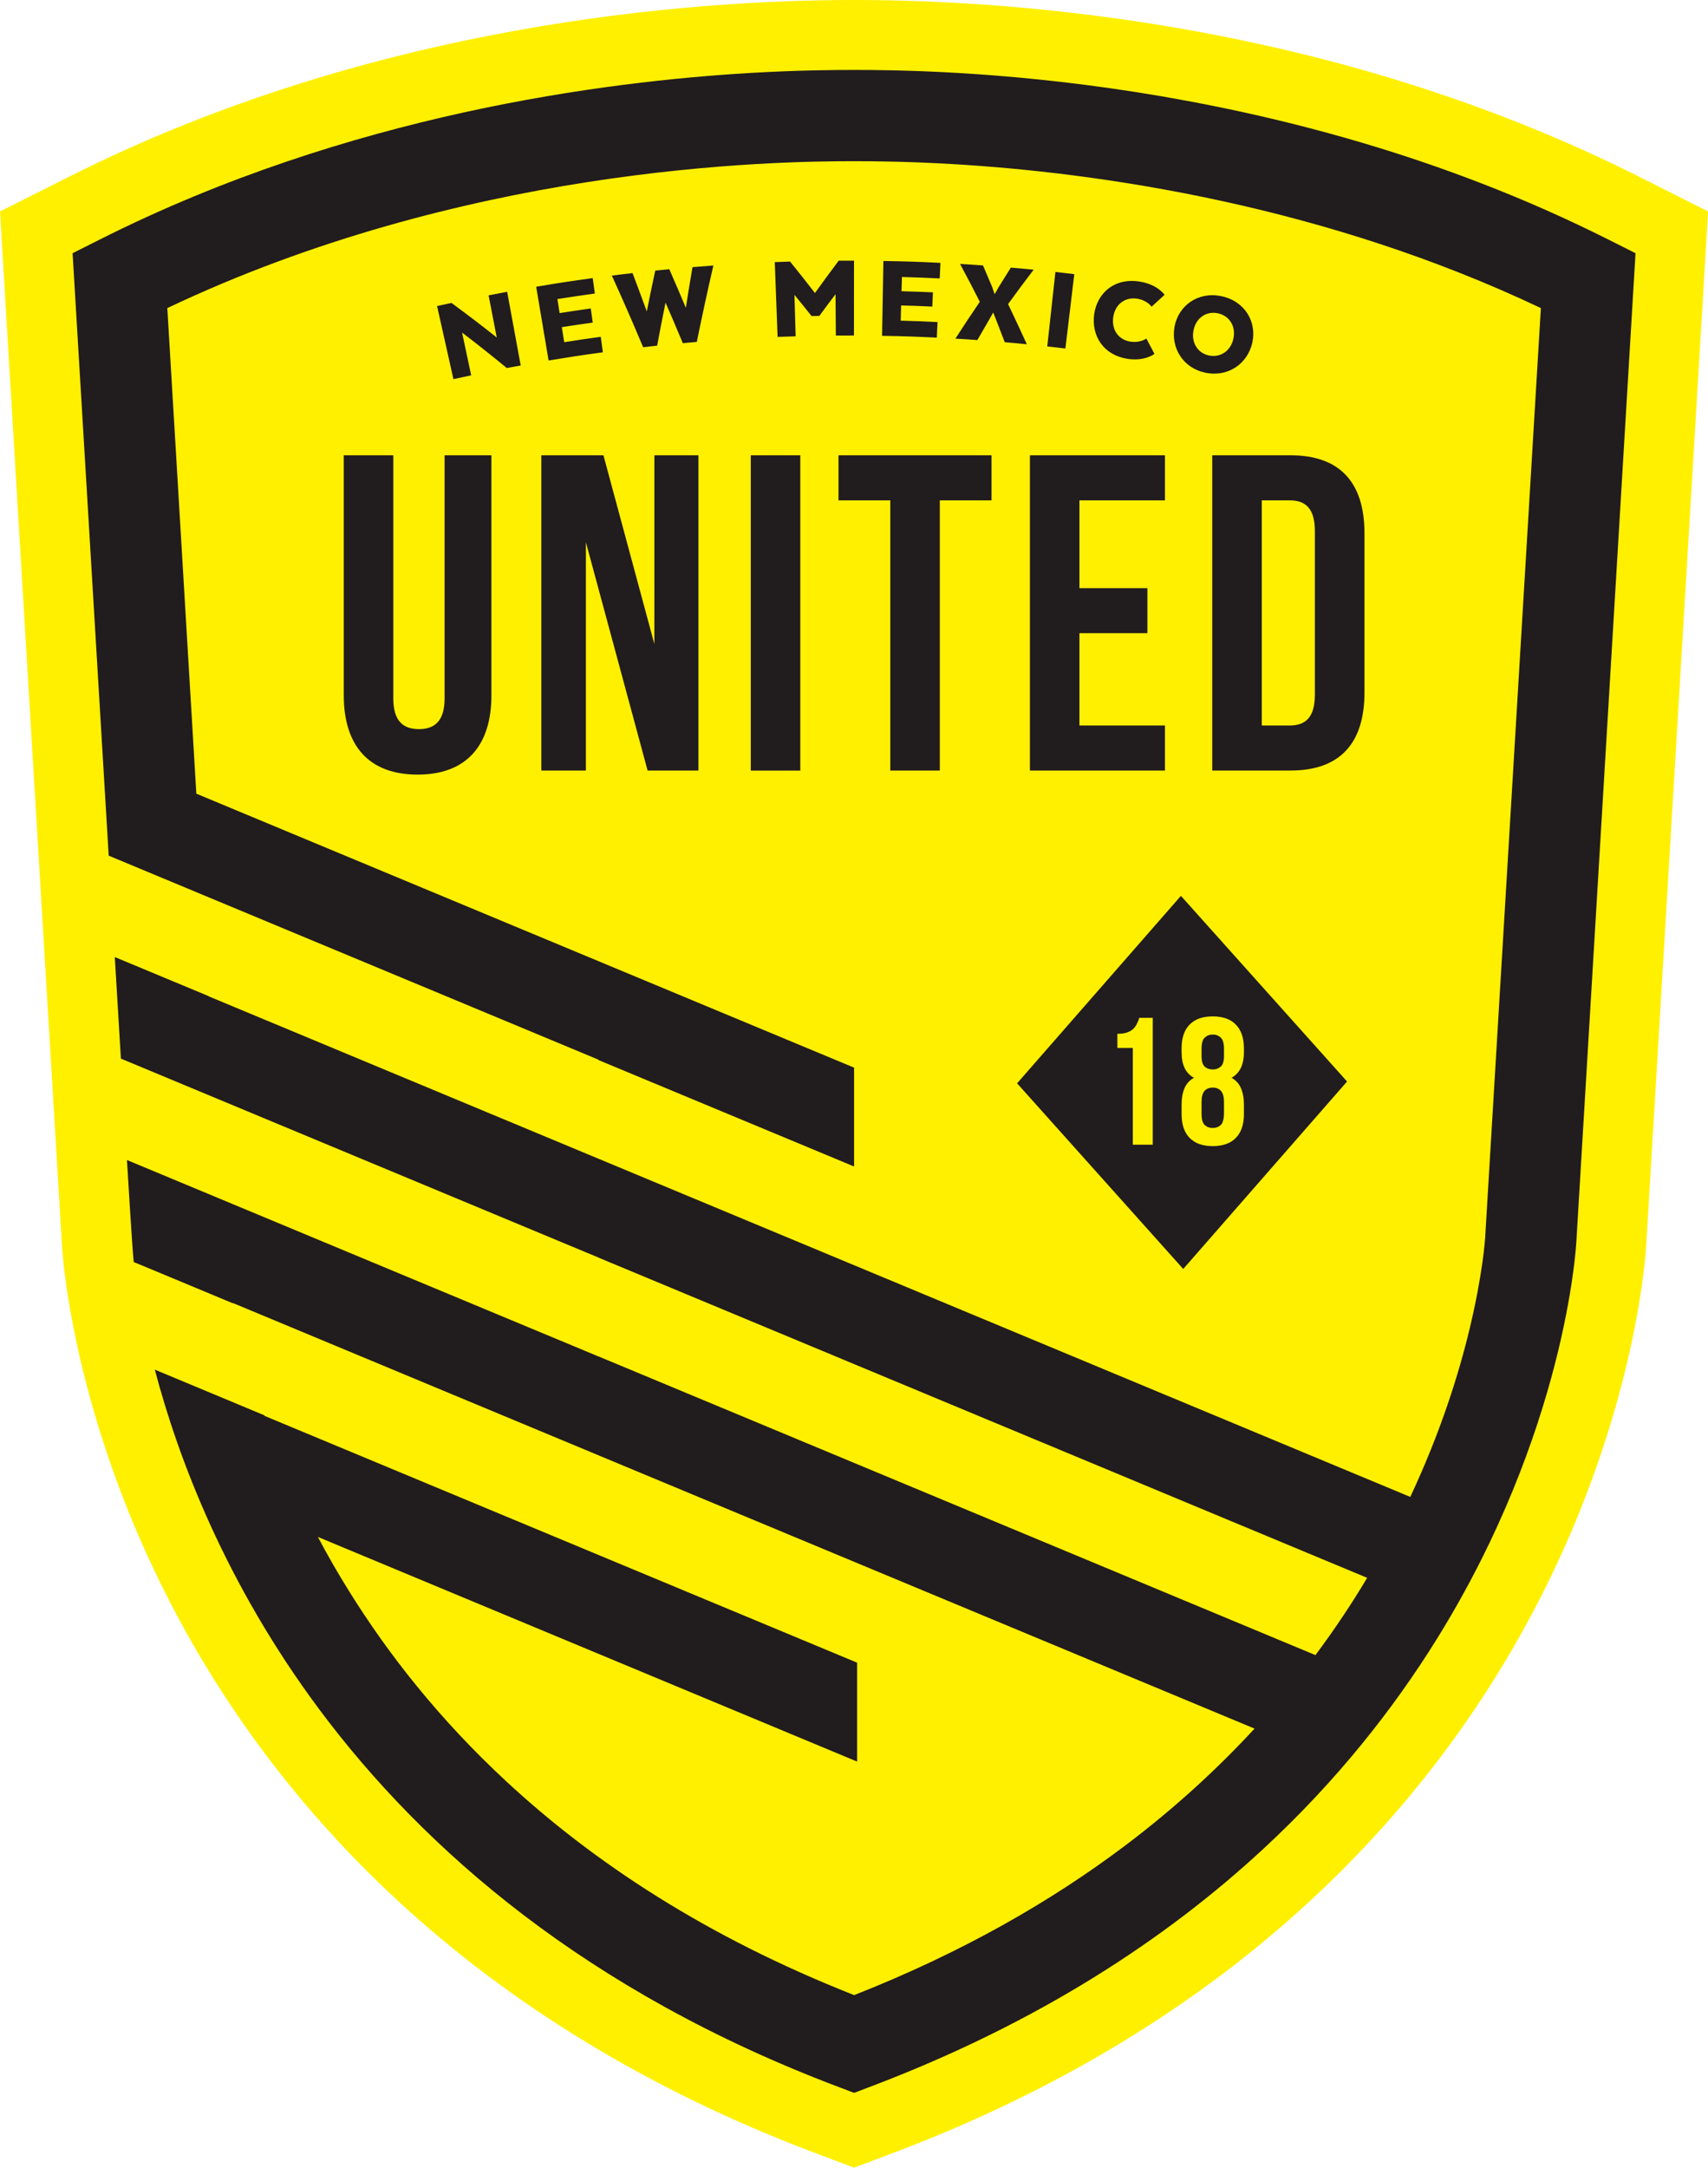 <svg width="236.48" height="300" version="1.2" viewBox="0 0 177.36 225" xmlns="http://www.w3.org/2000/svg" xmlns:xlink="http://www.w3.org/1999/xlink"><g transform="translate(229.4 65.901)"><g><use x="1349.33" y="1079.452" width="100%" height="100%" xlink:href="#b"/></g><g><use x="1460.086" y="1079.452" width="100%" height="100%" xlink:href="#b"/></g><g><use x="82.835" y="1079.452" width="100%" height="100%" xlink:href="#c"/></g><g><use x="193.593" y="1079.452" width="100%" height="100%" xlink:href="#c"/></g><g><use x="908.809" y="1079.969" width="100%" height="100%" xlink:href="#d"/></g><g fill="#faf000"><use x="381.966" y="749.565" width="100%" height="100%" xlink:href="#e"/></g><g fill="#faf000"><use x="390.417" y="749.565" width="100%" height="100%" xlink:href="#e"/></g><g fill="#faf000"><use x="451.086" y="749.565" width="100%" height="100%" xlink:href="#e"/></g><g fill="#faf000"><use x="490.173" y="749.565" width="100%" height="100%" xlink:href="#e"/></g><g fill="#faf000"><use x="663.386" y="749.565" width="100%" height="100%" xlink:href="#e"/></g><g fill="#faf000"><use x="617.181" y="760.365" width="100%" height="100%" xlink:href="#e"/></g><g fill="#faf000"><use x="687.453" y="771.165" width="100%" height="100%" xlink:href="#e"/></g><g fill="#faf000"><use x="397.293" y="815.319" width="100%" height="100%" xlink:href="#e"/></g><g fill="#faf000"><use x="408.345" y="815.319" width="100%" height="100%" xlink:href="#e"/></g><g fill="#faf000"><use x="488.229" y="815.319" width="100%" height="100%" xlink:href="#e"/></g><g fill="#faf000"><use x="409.146" y="826.119" width="100%" height="100%" xlink:href="#e"/></g><g fill="#faf000"><use x="450.348" y="826.119" width="100%" height="100%" xlink:href="#e"/></g><g fill="#faf000"><use x="658.932" y="815.319" width="100%" height="100%" xlink:href="#e"/></g><g fill="#faf000"><use x="683.978" y="826.119" width="100%" height="100%" xlink:href="#e"/></g><g fill="#faf000"><use x="435.561" y="881.073" width="100%" height="100%" xlink:href="#e"/></g><g fill="#faf000"><use x="468.671" y="881.073" width="100%" height="100%" xlink:href="#e"/></g><g fill="#faf000"><use x="523.499" y="881.073" width="100%" height="100%" xlink:href="#e"/></g><g fill="#faf000"><use x="402.9" y="891.873" width="100%" height="100%" xlink:href="#e"/></g><g fill="#faf000"><use x="607.596" y="881.073" width="100%" height="100%" xlink:href="#e"/></g><g fill="#faf000"><use x="661.209" y="881.073" width="100%" height="100%" xlink:href="#e"/></g><g fill="#faf000"><use x="733.155" y="881.073" width="100%" height="100%" xlink:href="#e"/></g><g fill="#faf000"><use x="599.082" y="891.873" width="100%" height="100%" xlink:href="#e"/></g><g fill="#faf000"><use x="690.206" y="946.512" width="100%" height="100%" xlink:href="#e"/></g><g fill="#faf000"><use x="713.165" y="946.512" width="100%" height="100%" xlink:href="#e"/></g><g><use x="737.272" y="88.456" width="100%" height="100%" xlink:href="#f"/></g><g><use x="232.627" y="267.28" width="100%" height="100%" xlink:href="#g"/></g><g><use x="310.091" y="267.28" width="100%" height="100%" xlink:href="#g"/></g><g><use x="194.194" y="281.08" width="100%" height="100%" xlink:href="#g"/></g><g><use x="305.996" y="281.08" width="100%" height="100%" xlink:href="#g"/></g><g><use x="201.324" y="308.68" width="100%" height="100%" xlink:href="#g"/></g><g><use x="283.755" y="308.68" width="100%" height="100%" xlink:href="#g"/></g><g><use x="248.759" y="322.48" width="100%" height="100%" xlink:href="#g"/></g><g><use x="293.816" y="322.48" width="100%" height="100%" xlink:href="#g"/></g><g><use x="307.639" y="322.48" width="100%" height="100%" xlink:href="#g"/></g><g><use x="131.197" y="336.28" width="100%" height="100%" xlink:href="#g"/></g><g><use x="212.859" y="336.28" width="100%" height="100%" xlink:href="#g"/></g><g><use x="249.877" y="336.28" width="100%" height="100%" xlink:href="#g"/></g><g><use x="258.778" y="336.28" width="100%" height="100%" xlink:href="#g"/></g><g><use x="145.329" y="350.08" width="100%" height="100%" xlink:href="#g"/></g><g><use x="205.923" y="350.08" width="100%" height="100%" xlink:href="#g"/></g><g><use x="257.327" y="350.08" width="100%" height="100%" xlink:href="#g"/></g><g><use x="278.636" y="350.08" width="100%" height="100%" xlink:href="#g"/></g><g><use x="292.517" y="350.08" width="100%" height="100%" xlink:href="#g"/></g><g><use x="153.415" y="363.88" width="100%" height="100%" xlink:href="#g"/></g><g><use x="318.095" y="363.88" width="100%" height="100%" xlink:href="#g"/></g><g><use x="231.855" y="377.68" width="100%" height="100%" xlink:href="#g"/></g><g><use x="249.588" y="377.68" width="100%" height="100%" xlink:href="#g"/></g><g><use x="320.394" y="377.68" width="100%" height="100%" xlink:href="#g"/></g><g><use x="155.705" y="391.48" width="100%" height="100%" xlink:href="#g"/></g><g><use x="317.659" y="391.48" width="100%" height="100%" xlink:href="#g"/></g><g><use x="262.595" y="432.88" width="100%" height="100%" xlink:href="#g"/></g><g><use x="280.66" y="446.68" width="100%" height="100%" xlink:href="#g"/></g><g><use x="74.052" y="460.48" width="100%" height="100%" xlink:href="#g"/></g><g><use x="160.417" y="460.48" width="100%" height="100%" xlink:href="#g"/></g><g><use x="174.298" y="460.48" width="100%" height="100%" xlink:href="#g"/></g><g><use x="312.723" y="460.48" width="100%" height="100%" xlink:href="#g"/></g><g><use x="97.41" y="474.28" width="100%" height="100%" xlink:href="#g"/></g><g><use x="231.602" y="474.28" width="100%" height="100%" xlink:href="#g"/></g><g><use x="56.861" y="488.08" width="100%" height="100%" xlink:href="#g"/></g><g><use x="98.732" y="488.08" width="100%" height="100%" xlink:href="#g"/></g><g><use x="188.615" y="488.08" width="100%" height="100%" xlink:href="#g"/></g><g><use x="215.606" y="488.08" width="100%" height="100%" xlink:href="#g"/></g><g><use x="150.827" y="515.68" width="100%" height="100%" xlink:href="#g"/></g><g><use x="69.948" y="543.28" width="100%" height="100%" xlink:href="#g"/></g><g><use x="123.941" y="543.28" width="100%" height="100%" xlink:href="#g"/></g><g><use x="317.29" y="543.28" width="100%" height="100%" xlink:href="#g"/></g><g><use x="137.67" y="557.08" width="100%" height="100%" xlink:href="#g"/></g><g><use x="262.917" y="557.08" width="100%" height="100%" xlink:href="#g"/></g><g><use x="101.677" y="570.88" width="100%" height="100%" xlink:href="#g"/></g><g><use x="134.405" y="570.88" width="100%" height="100%" xlink:href="#g"/></g><g><use x="148.228" y="570.88" width="100%" height="100%" xlink:href="#g"/></g><g><use x="173.09" y="584.68" width="100%" height="100%" xlink:href="#g"/></g><g><use x="50.306" y="598.48" width="100%" height="100%" xlink:href="#g"/></g><g><use x="92.51" y="598.48" width="100%" height="100%" xlink:href="#g"/></g><g><use x="308.157" y="598.48" width="100%" height="100%" xlink:href="#g"/></g><g><use x="152.482" y="612.28" width="100%" height="100%" xlink:href="#g"/></g><g><use x="229.946" y="612.28" width="100%" height="100%" xlink:href="#g"/></g><g><use x="283.087" y="612.28" width="100%" height="100%" xlink:href="#g"/></g><g><use x="59.23" y="626.08" width="100%" height="100%" xlink:href="#g"/></g><g><use x="88.669" y="626.08" width="100%" height="100%" xlink:href="#g"/></g><g><use x="267.518" y="626.08" width="100%" height="100%" xlink:href="#g"/></g><g><use x="281.399" y="626.08" width="100%" height="100%" xlink:href="#g"/></g><g><use x="308.78" y="626.08" width="100%" height="100%" xlink:href="#g"/></g><g><use x="219.655" y="639.88" width="100%" height="100%" xlink:href="#g"/></g><g><use x="244.161" y="639.88" width="100%" height="100%" xlink:href="#g"/></g><g><use x="309.539" y="639.88" width="100%" height="100%" xlink:href="#g"/></g><g><use x="269.104" y="667.48" width="100%" height="100%" xlink:href="#g"/></g><g><use x="46.776" y="681.28" width="100%" height="100%" xlink:href="#g"/></g><g><use x="866.225" y="495.071" width="100%" height="100%" xlink:href="#h"/></g><g><use x="906.657" y="495.071" width="100%" height="100%" xlink:href="#h"/></g><g><use x="948.657" y="495.071" width="100%" height="100%" xlink:href="#h"/></g><g><use x="1053.992" y="495.071" width="100%" height="100%" xlink:href="#h"/></g><g><use x="865.909" y="506.471" width="100%" height="100%" xlink:href="#h"/></g><g><use x="919.934" y="506.471" width="100%" height="100%" xlink:href="#h"/></g><g><use x="958.238" y="506.471" width="100%" height="100%" xlink:href="#h"/></g><g><use x="972.887" y="506.471" width="100%" height="100%" xlink:href="#h"/></g><g><use x="1095.342" y="506.471" width="100%" height="100%" xlink:href="#h"/></g><g><use x="1141.217" y="506.471" width="100%" height="100%" xlink:href="#h"/></g><g><use x="844.894" y="517.871" width="100%" height="100%" xlink:href="#h"/></g><g><use x="869.375" y="517.871" width="100%" height="100%" xlink:href="#h"/></g><g><use x="1096.092" y="517.871" width="100%" height="100%" xlink:href="#h"/></g><g><use x="1127.708" y="517.871" width="100%" height="100%" xlink:href="#h"/></g><g><use x="873.851" y="529.271" width="100%" height="100%" xlink:href="#h"/></g><g><use x="884.31" y="529.271" width="100%" height="100%" xlink:href="#h"/></g><g><use x="969.449" y="529.271" width="100%" height="100%" xlink:href="#h"/></g><g><use x="902.131" y="552.071" width="100%" height="100%" xlink:href="#h"/></g><g><use x="1018.297" y="552.071" width="100%" height="100%" xlink:href="#h"/></g><g><use x="1073.748" y="552.071" width="100%" height="100%" xlink:href="#h"/></g><g><use x="945.68" y="563.471" width="100%" height="100%" xlink:href="#h"/></g><g><use x="971.064" y="563.471" width="100%" height="100%" xlink:href="#h"/></g><g><use x="934.45" y="586.271" width="100%" height="100%" xlink:href="#h"/></g><g><use x="944.91" y="586.271" width="100%" height="100%" xlink:href="#h"/></g><g><use x="984.278" y="586.271" width="100%" height="100%" xlink:href="#h"/></g><g><use x="998.926" y="586.271" width="100%" height="100%" xlink:href="#h"/></g><g><use x="1134.742" y="933.747" width="100%" height="100%" xlink:href="#h"/></g><g><use x="878.974" y="945.146" width="100%" height="100%" xlink:href="#h"/></g><g><use x="942.964" y="945.146" width="100%" height="100%" xlink:href="#h"/></g><g><use x="988.887" y="945.146" width="100%" height="100%" xlink:href="#h"/></g><g><use x="1130.341" y="945.146" width="100%" height="100%" xlink:href="#h"/></g><g><use x="870.966" y="956.547" width="100%" height="100%" xlink:href="#h"/></g><g><use x="946.746" y="956.547" width="100%" height="100%" xlink:href="#h"/></g><g><use x="1010.738" y="956.547" width="100%" height="100%" xlink:href="#h"/></g><g><use x="1006.767" y="967.946" width="100%" height="100%" xlink:href="#h"/></g><g><use x="1044.539" y="967.946" width="100%" height="100%" xlink:href="#h"/></g><g><use x="1044.614" y="979.346" width="100%" height="100%" xlink:href="#h"/></g><g><use x="1100.845" y="979.346" width="100%" height="100%" xlink:href="#h"/></g><g><use x="867.991" y="990.747" width="100%" height="100%" xlink:href="#h"/></g><g><use x="1001.78" y="990.747" width="100%" height="100%" xlink:href="#h"/></g><g><use x="1067.224" y="990.747" width="100%" height="100%" xlink:href="#h"/></g><g><use x="1104.122" y="990.747" width="100%" height="100%" xlink:href="#h"/></g><g><use x="902.62" y="1002.146" width="100%" height="100%" xlink:href="#h"/></g><g><use x="1073.306" y="1002.146" width="100%" height="100%" xlink:href="#h"/></g><g><use x="1020.277" y="1013.547" width="100%" height="100%" xlink:href="#h"/></g><g><use x="1046.497" y="1013.547" width="100%" height="100%" xlink:href="#h"/></g><g><use x="1076.09" y="1013.547" width="100%" height="100%" xlink:href="#h"/></g><g><use x="1148.821" y="1013.547" width="100%" height="100%" xlink:href="#h"/></g><g><use x="897.613" y="1024.947" width="100%" height="100%" xlink:href="#h"/></g><g><use x="1143.701" y="1024.947" width="100%" height="100%" xlink:href="#h"/></g><g><use x="904.653" y="1036.347" width="100%" height="100%" xlink:href="#h"/></g><g><use x="949.122" y="1036.347" width="100%" height="100%" xlink:href="#h"/></g><g><use x="868.961" y="1047.746" width="100%" height="100%" xlink:href="#h"/></g><g><use x="922.968" y="1047.746" width="100%" height="100%" xlink:href="#h"/></g><path d="m-59.083-47.503c-31.764-16.009-64.779-18.398-81.628-18.398-16.855 0-49.87 2.389-81.634 18.398l-7.051 3.548 0.469 7.884 5.97 99.564c0.085 1.413 1.27 17.721 11.27 37.025 5.963 11.51 13.874 21.868 23.509 30.794 11.908 11.029 26.445 19.837 43.216 26.185l4.251 1.602 4.245-1.602c16.771-6.348 31.315-15.156 43.216-26.191 9.635-8.919 17.546-19.277 23.509-30.788 10-19.303 11.191-35.612 11.276-37.025l5.964-99.564 0.469-7.884z" fill="#fff000"/><path d="m-59.565-39.618-2.786-1.4c-17.311-8.717-34.889-13.099-49.141-15.332-7.129-1.113-13.431-1.686-18.457-1.979-5.019-0.293-8.783-0.312-10.762-0.312-1.979 0-5.742 0.02-10.768 0.312-7.539 0.443-17.943 1.51-29.714 4.088-11.764 2.585-24.902 6.68-37.884 13.223l-2.786 1.4 3.75 62.533 50.859 21.178v0.039l26.543 11.048v-10.26l-68.301-28.438-3.014-50.404c15.254-7.246 30.781-11.074 43.555-13.066 6.777-1.055 12.78-1.602 17.546-1.881 4.779-0.28 8.307-0.299 10.215-0.299 1.908 0 5.43 0.02 10.208 0.299 7.155 0.417 17.077 1.439 28.236 3.887 10.306 2.259 21.66 5.742 32.871 11.061l-5.781 96.419v0.026c-0.013 0.221-0.254 3.828-1.608 9.46-1.12 4.688-3.021 10.775-6.172 17.493l-124.79-51.966v-0.02l-9.733-4.05 0.632 10.54 49.596 20.651v0.007l79.818 33.236c-1.575 2.643-3.359 5.325-5.371 8.021l-74.447-31.003v0.007l-48.965-20.391s0.553 9.342 0.703 10.586l10.293 4.284c0-0.007 0-0.019-7e-3 -0.033l106.1 44.18c-3.828 4.147-8.262 8.236-13.411 12.122-7.676 5.788-16.94 11.12-28.164 15.54-15.41-6.061-27.129-13.848-36.1-22.161-6.973-6.452-12.285-13.229-16.354-19.772-1.185-1.895-2.259-3.776-3.236-5.625l55.996 23.32v-10.267l-61.536-25.618c-7e-3 -0.019-0.013-0.039-0.019-0.059l-11.374-4.74c2.428 9.193 7.292 22.122 17.07 35.254 5.436 7.292 12.396 14.635 21.25 21.38 8.861 6.745 19.616 12.884 32.617 17.799l1.68 0.638 1.673-0.638c17.337-6.556 30.677-15.286 40.853-24.72 7.637-7.07 13.49-14.525 17.962-21.719 6.712-10.794 10.326-20.996 12.272-28.535 1.94-7.546 2.22-12.441 2.233-12.695v0.033z" fill="#211c1e"/><path d="m-89.52 46.358-17.012 19.46-17.253-19.271 17.012-19.46z" fill="#211c1e"/><path d="M-113.37 41.404c.404 0 .729-.039.99-.13.254-.085.469-.208.632-.358.163-.15.293-.326.391-.527.104-.195.189-.41.267-.638h1.393v13.164h-2.07v-10.039h-1.602zM-100.23 49.75c0 1.068-.28 1.888-.833 2.454-.547.573-1.348.859-2.402.859-1.055 0-1.855-.286-2.409-.859-.553-.566-.827-1.387-.827-2.454v-1.029c0-.645.104-1.198.299-1.667.202-.469.527-.827.983-1.081-.859-.462-1.283-1.348-1.283-2.65v-.417c0-1.061.273-1.881.827-2.448.553-.573 1.354-.859 2.409-.859 1.055 0 1.855.286 2.402.859.553.566.833 1.387.833 2.448v.417c0 1.289-.43 2.175-1.283 2.65.449.254.781.612.977 1.081.202.469.306 1.022.306 1.667zm-4.401-6.035c0 .527.111.892.326 1.094.221.202.501.299.84.299.326 0 .599-.098.827-.299.228-.202.339-.566.339-1.094v-.729c0-.592-.111-.99-.339-1.191-.228-.208-.501-.312-.827-.312-.326 0-.599.104-.827.312-.228.202-.339.599-.339 1.191zm0 5.983c0 .586.111.983.339 1.185.228.202.501.299.827.299.326 0 .599-.098.82-.299.215-.202.332-.599.345-1.185v-1.224c0-.527-.104-.905-.312-1.139-.202-.228-.488-.345-.853-.345-.365 0-.651.117-.859.345-.202.234-.306.612-.306 1.139z" fill="#fff000"/><path d="M-188.56-18.642v25.247c0 2.331 1.029 3.177 2.663 3.177 1.634 0 2.663-.846 2.663-3.177v-25.247h4.863v24.915c0 5.234-2.617 8.229-7.663 8.229-5.052 0-7.669-2.995-7.669-8.229v-24.915zM-168.56-9.618v23.698h-4.629v-32.721h6.452l5.287 19.59v-19.59h4.577v32.721h-5.28zM-151.44-18.642h5.143v32.728h-5.143zM-142.33-18.642h15.892v4.675h-5.371v28.047h-5.143v-28.047h-5.378zM-117.31-4.853h7.057v4.675h-7.057v9.583h8.88v4.675h-14.023v-32.721h14.023v4.675h-8.88zM-103.52-18.642h8.138c5.143 0 7.669 2.852 7.669 8.086v16.549c0 5.234-2.526 8.086-7.669 8.086h-8.138zm5.143 4.675v23.372h2.897c1.641 0 2.617-.84 2.617-3.177v-17.018c0-2.337-.977-3.177-2.617-3.177zM-175.33-27.965c-.573.104-.866.156-1.439.267-1.829-1.491-2.754-2.233-4.648-3.685.378 1.777.566 2.663.944 4.44-.736.156-1.107.234-1.842.397-.677-3.034-1.016-4.551-1.699-7.585.599-.13.898-.195 1.497-.326 1.914 1.413 2.858 2.129 4.7 3.587-.339-1.751-.508-2.624-.846-4.375.768-.15 1.159-.221 1.927-.365.566 3.053.846 4.583 1.406 7.643M-167.85-32.418c-1.283.182-1.927.273-3.21.475.098.625.15.938.247 1.562 1.517-.241 2.279-.352 3.796-.56.091.645.137.964.221 1.608-2.259.306-3.385.482-5.638.853-.514-3.06-.768-4.596-1.289-7.656 2.344-.397 3.522-.579 5.872-.898.091.645.13.964.221 1.602-1.556.215-2.337.332-3.887.573.091.586.137.879.228 1.458 1.296-.202 1.94-.299 3.236-.482.078.586.124.879.202 1.465M-160.29-34.495c-.365 1.79-.534 2.682-.872 4.473-.579.065-.872.098-1.452.163-1.263-2.988-1.908-4.473-3.249-7.435.859-.111 1.289-.163 2.148-.26.599 1.589.898 2.383 1.478 3.978.339-1.693.514-2.546.879-4.238.579-.059.872-.085 1.458-.143.703 1.602 1.042 2.396 1.719 4.004.267-1.686.404-2.533.69-4.219.872-.072 1.302-.104 2.168-.169-.723 3.171-1.068 4.753-1.719 7.93-.579.046-.872.072-1.452.13-.71-1.693-1.068-2.533-1.797-4.212M-142.64-35.361c-.677.898-1.016 1.348-1.68 2.253-.326 0-.488.006-.807.013-.703-.885-1.061-1.322-1.777-2.2.052 1.725.072 2.578.124 4.303-.749.02-1.126.033-1.875.059-.117-3.106-.176-4.655-.293-7.76.638-.026.951-.039 1.589-.059 1.048 1.302 1.569 1.953 2.585 3.268.97-1.348 1.465-2.025 2.467-3.359.632 0 .951-.006 1.589 0-.007 3.106-.007 4.662-.007 7.767-.755 0-1.126 0-1.881.006-.013-1.719-.019-2.572-.033-4.29M-132.59-34.078c-1.296-.059-1.94-.085-3.236-.117-.019.632-.026.944-.045 1.575 1.53.046 2.298.072 3.828.15-.033.645-.052.97-.078 1.615-2.272-.111-3.412-.15-5.684-.189.052-3.106.085-4.662.137-7.767 2.37.039 3.555.078 5.925.195-.033.645-.052.97-.078 1.615-1.569-.072-2.35-.104-3.919-.15-.019.592-.026.885-.045 1.478 1.309.039 1.96.059 3.262.117-.026.592-.039.885-.065 1.478M-124.72-34.339c.794 1.667 1.185 2.5 1.947 4.173-.918-.091-1.374-.137-2.292-.215-.365-.951-.547-1.426-.918-2.376-.111-.286-.169-.423-.28-.71-.143.26-.221.397-.371.658-.514.885-.768 1.322-1.276 2.207-.918-.065-1.367-.098-2.279-.15.99-1.536 1.497-2.298 2.533-3.822-.801-1.575-1.211-2.363-2.051-3.932.951.059 1.432.085 2.383.156.384.892.573 1.341.951 2.24.104.299.156.449.26.749.156-.28.234-.423.391-.697.514-.827.768-1.244 1.289-2.064.944.078 1.419.124 2.37.215-1.081 1.419-1.615 2.135-2.656 3.568M-118.77-29.729c-.755-.091-1.133-.13-1.881-.215.339-3.092.508-4.635.846-7.728.781.091 1.178.137 1.96.228-.371 3.086-.553 4.629-.924 7.715M-109.52-29.169s-.983.794-2.806.514c-2.506-.391-3.75-2.402-3.457-4.609.299-2.207 2.096-3.822 4.707-3.412 1.901.293 2.604 1.38 2.604 1.38-.54.488-.814.736-1.348 1.23 0 0-.436-.664-1.504-.833-1.256-.189-2.279.579-2.474 1.908-.195 1.335.553 2.357 1.777 2.552 1.048.156 1.66-.326 1.66-.326.339.638.508.957.84 1.595M-107.44-31.962c.391-2.194 2.409-3.691 4.831-3.203 2.454.488 3.737 2.656 3.249 4.831-.482 2.175-2.494 3.6-4.844 3.125-2.324-.462-3.626-2.559-3.236-4.753m6.12 1.198c.28-1.315-.462-2.389-1.641-2.624-1.159-.234-2.253.469-2.506 1.79-.254 1.322.495 2.376 1.621 2.598 1.152.234 2.246-.443 2.526-1.764" fill="#211c1e"/><g><use x="1267.672" y="189.512" width="100%" height="100%" xlink:href="#i"/></g></g></svg>
